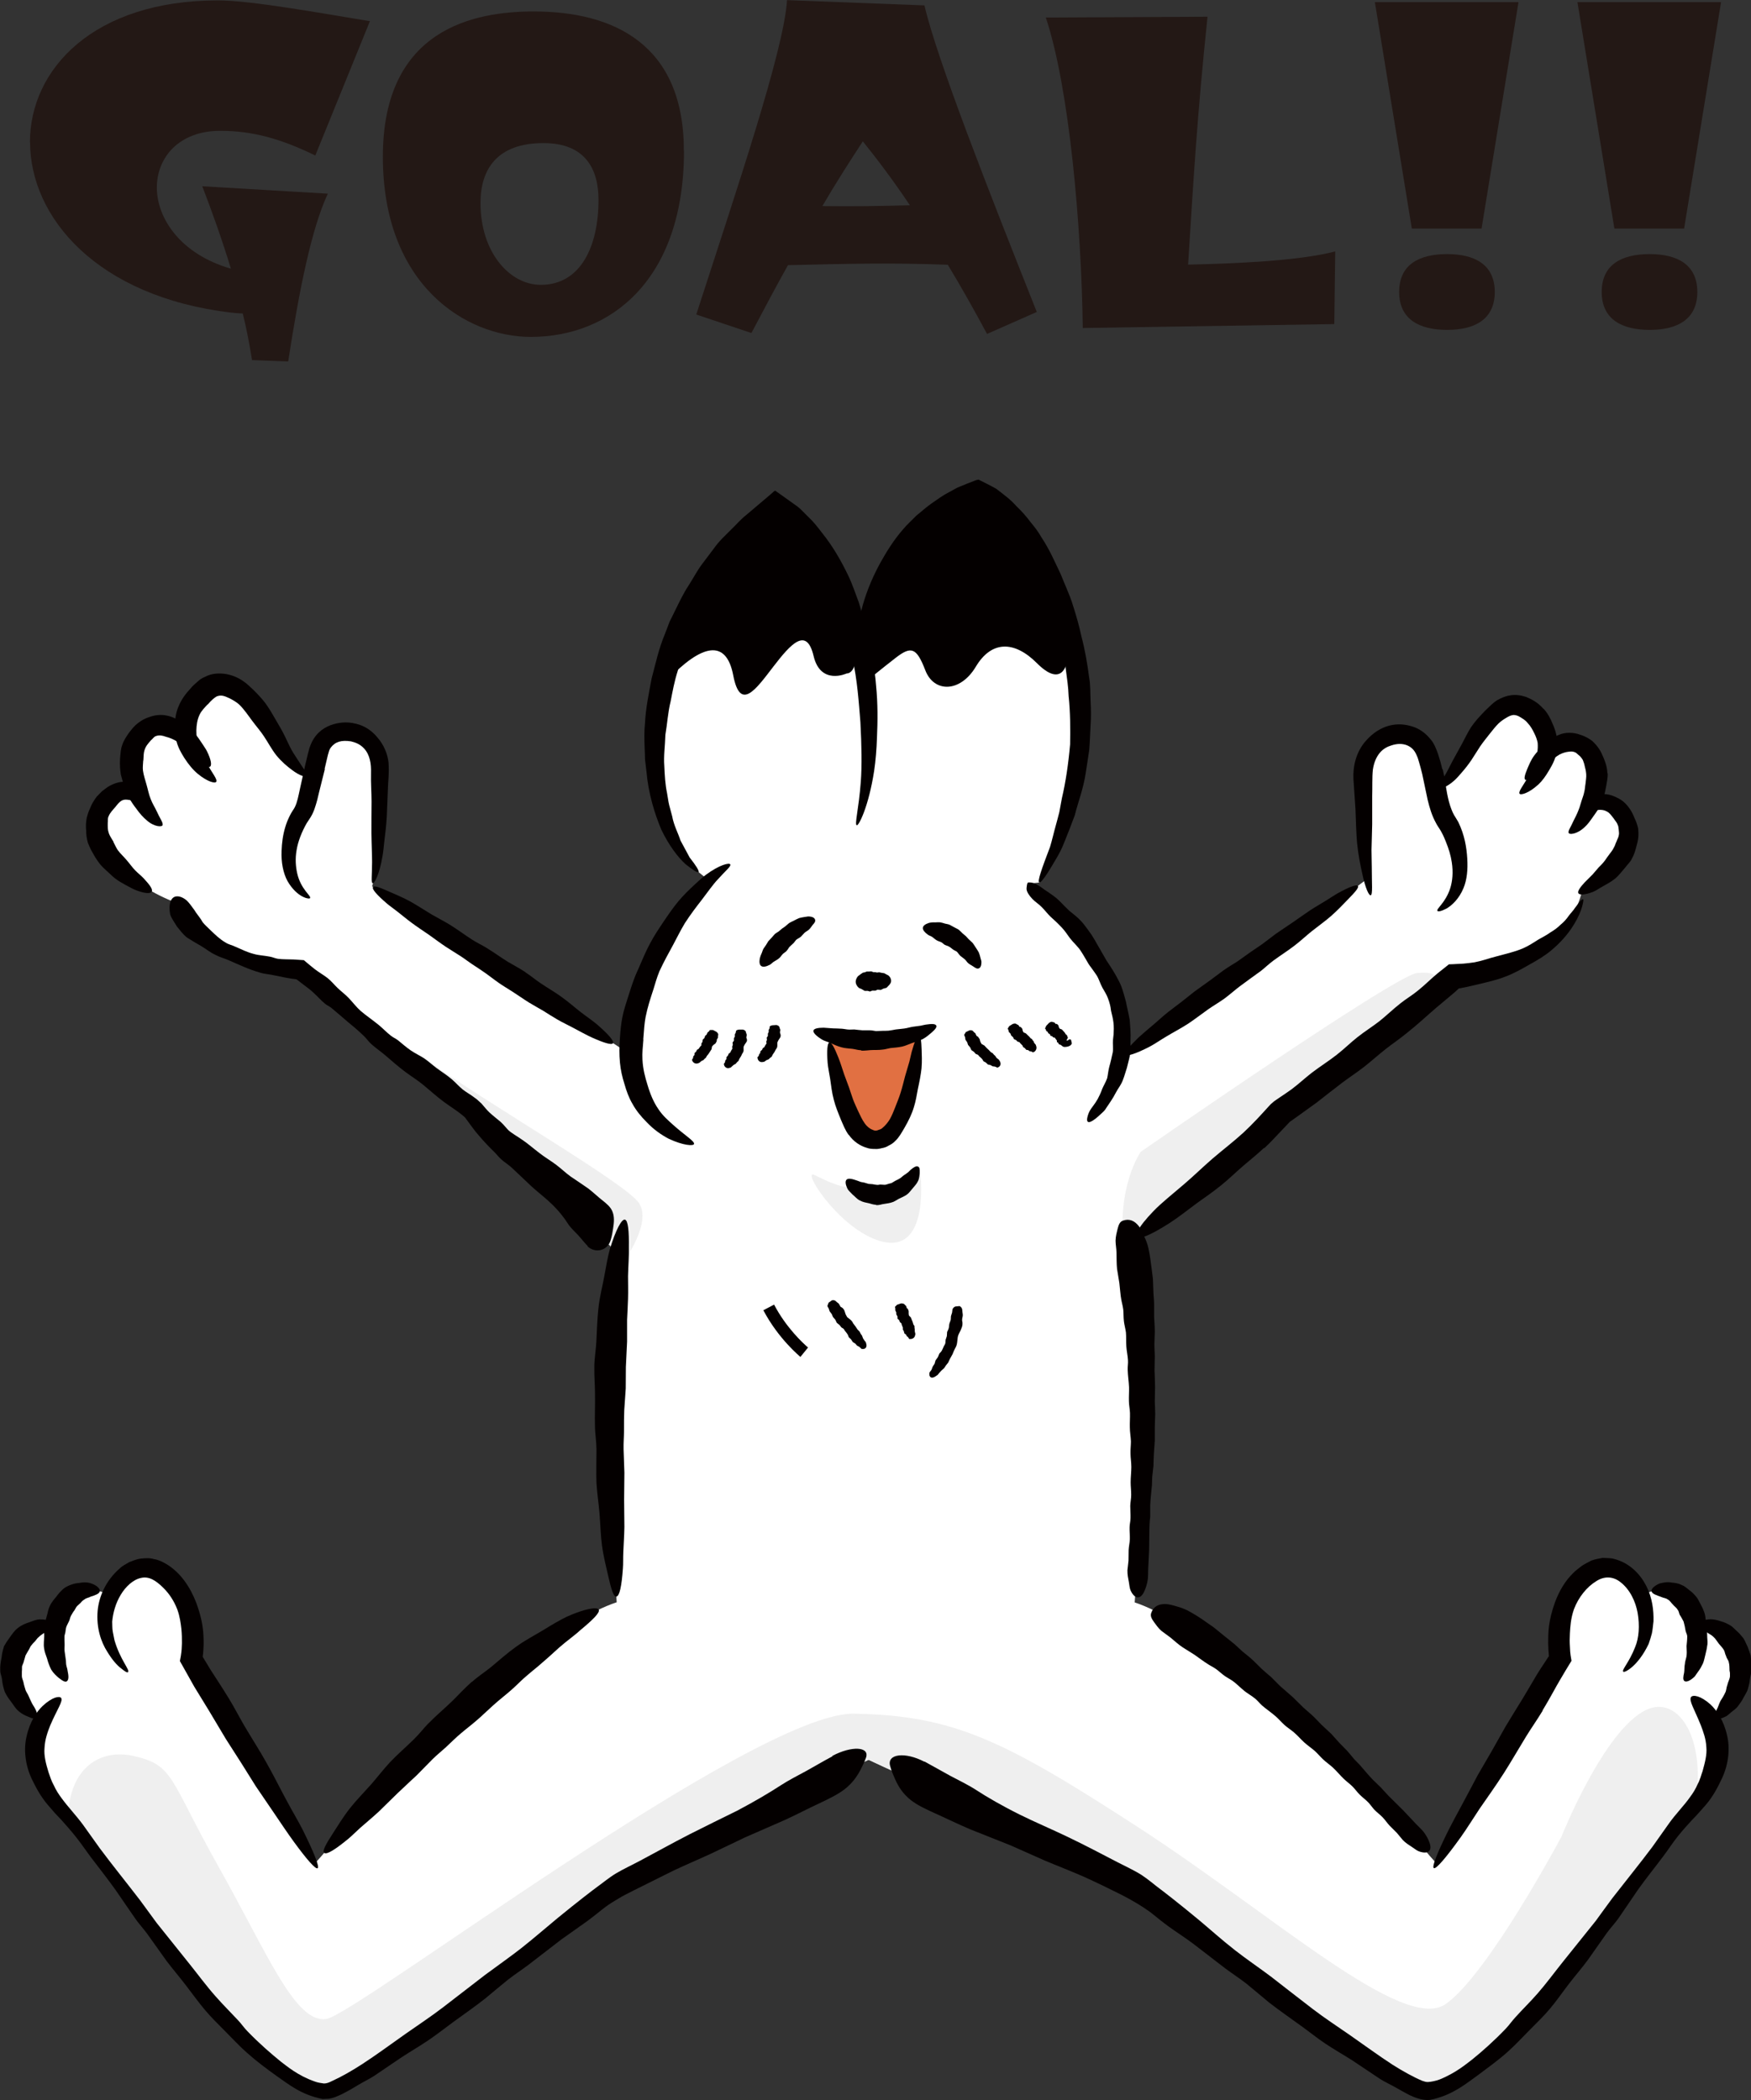 <?xml version="1.0" encoding="UTF-8"?><svg id="_レイヤー_2" xmlns="http://www.w3.org/2000/svg" viewBox="0 0 129.84 155.73"><rect x="0" y="0" width="129.84" height="155.73" fill="#333333" stroke="none"/><defs><style>.cls-1{fill:#e17042;}.cls-2{fill:#efefef;}.cls-3{fill:#040000;}.cls-4{fill:#231815;}.cls-5{fill:#fff;}</style></defs><g id="_レイヤー_1-2"><path class="cls-4" d="M2.22,10.55C2.22,5.13,6.93.03,16.17.03c2.45,0,7.64.95,11.26,1.54l-4.05,9.96c-2.55-1.24-4.64-1.83-7.05-1.83-3.04,0-4.7,1.96-4.7,4.21s1.73,4.93,5.49,6.01c-.65-2.15-1.37-4.15-2.12-6.11l9.31.55c-1.21,2.58-2.12,7.12-2.94,12.44l-2.68-.1c-.2-1.24-.42-2.38-.69-3.46-.26,0-.55-.03-.85-.06-9.99-1.18-14.92-7.09-14.92-12.64Z"/><path class="cls-4" d="M50.72,11.17c0,9.57-5.42,13.81-11.36,13.81-4.8,0-10.97-3.82-10.97-13.36S35.24.85,39.58.85c5.94,0,11.13,2.45,11.13,10.32ZM44.38,14.82c0-2.25-.95-4.21-4.08-4.21-3.46,0-4.67,1.96-4.67,4.44,0,3.66,2.16,6.07,4.47,6.07,2.97,0,4.28-2.87,4.28-6.3Z"/><path class="cls-4" d="M55.71,24.69l-4.08-1.37c2.94-9.11,6.5-19.56,6.73-23.31l10.19.39c.91,3.95,4.77,13.78,8.33,22.73l-3.69,1.63c-.98-1.83-1.96-3.56-2.91-5.13-4.38-.16-7.48-.07-11.85.03-.88,1.57-1.76,3.23-2.71,5.03ZM67.47,15.22c-1.18-1.76-2.35-3.33-3.49-4.74-.98,1.5-1.99,3.07-3,4.8,2.25.03,4.28,0,6.5-.06Z"/><path class="cls-4" d="M89.54,1.24c-.78,7.45-1.04,12.08-1.44,18.38,3.23-.07,8.2-.26,10.91-.98l-.07,5.39-18.65.29c-.1-7.48-.98-17.73-2.74-23.02l11.98-.06Z"/><path class="cls-4" d="M104.69,16.95L101.95.16h10.65l-2.74,16.79h-5.16ZM107.31,18.84c2.06,0,3.53.79,3.53,2.81s-1.47,2.81-3.53,2.81-3.56-.78-3.56-2.81,1.47-2.81,3.56-2.81Z"/><path class="cls-4" d="M119.71,16.95L116.97.16h10.65l-2.74,16.79h-5.16ZM122.33,18.84c2.06,0,3.53.79,3.53,2.81s-1.47,2.81-3.53,2.81-3.56-.78-3.56-2.81,1.47-2.81,3.56-2.81Z"/><g id="svgID1"><path class="cls-5" d="M126.61,127.77c.62,1.22.89,3.07-.8,5.33-.16.24-.36.49-.59.73-4.2,4.68-13.9,20.2-19.39,21.01-2.09.3-18.91-13.52-21.82-15.29-3.14-1.92-13.8-6.33-19.6-9.07-5.98,2.75-15.65,7.3-18.55,9.07-2.91,1.77-19.74,15.6-21.81,15.29-5.31-.79-14.56-15.33-18.98-20.52-.14-.18-.28-.34-.42-.5-2.32-2.6-2.08-4.71-1.38-6.06-4.24-2.82-2.37-7.47.88-7.36.41-1.9,1.83-3.29,4.02-2.09.73-1.72,2.4-2.71,3.92-1.63,2.91,2.1,2.1,6.31,2.1,6.31,0,0,5.59,9.63,9.16,15.18.41-.46.7-.8.7-.8,0,0,14.14-16.07,21.68-18.57-.01-.19-.03-.43-.03-.43,0,0-1.29-16.5.32-26.25-.29-.23-.49-.37-.49-.37,0,0-7.81-5.89-10.67-9.24-.09-.11-6.13-4.63-12.75-10.2,0,0-7.41-.3-9.31-5.48-3.43-1.37-7.09-4.64-5.03-7.27,1.03-1.3,2-.97,2.62-.46-.72-1.55-1.06-3.58.25-4.8,1.08-.99,2.27-.44,3.2.41-.2-1.06.05-2.21,1.11-3.27,2.38-2.39,4.74,1.96,5.73,3.67,1.12,1.91,2.08,2.39,2.08,2.39,0,0,.16.08.43.22.14-.61.28-1.3.52-2.09.68-2.33,4.65-1.77,4.51,1.65-.1,2.41,0,6.64-.63,8.43l.1.07s14.6,9.5,17.78,11.57c0,0,.54.36,1.35.89-.16-4.63,2.82-10.2,5.77-12.94-.49-.4-.79-.64-.79-.64-5.22-4.27-4.74-19.15,5.7-27.22,3.32,1.98,5.37,6.18,6.32,10.77.34-3.5,2.89-9.69,8.72-11.64,4.57,1.72,11.83,15.22,4.57,28.86l-.94.1c5,3.88,7.5,8.47,6.96,12.67-3.09,2.81,17.57-12.52,17.57-12.52,0,0,.29-.23.72-.54-.3-2.2-.25-5.43-.33-7.47-.15-3.62,4.06-4.2,4.78-1.74.28.97.46,1.82.61,2.53l.11-.06s.87-.44,1.88-2.18c.91-1.55,3.05-5.52,5.22-3.34.97.97,1.19,2.01,1,2.98.86-.77,1.93-1.27,2.91-.36,1.2,1.11.89,2.96.23,4.36.58-.46,1.46-.77,2.39.43,1.53,1.95-.43,4.32-2.91,5.79-1.42,5.9-9.55,6.24-9.55,6.24-6.62,5.58-12.65,10.09-12.75,10.2-2.87,3.35-10.67,9.24-10.67,9.24,0,0-.19.15-.49.37,1.6,9.75.32,26.25.32,26.25,0,0-.02.24-.03.43,7.54,2.51,21.69,18.57,21.69,18.57,0,0,.28.34.7.8,3.57-5.55,9.15-15.18,9.15-15.18,0,0-.8-4.21,2.1-6.31,1.51-1.08,3.19-.09,3.92,1.63,2.19-1.21,3.61.19,4.03,2.09,3.24-.11,5.12,4.54.88,7.36Z"/><path class="cls-1" d="M62.91,82.55c.61,1.46,1.38,2.27,2.5,1.87,2.15-.78,2.74-7.63,2.74-7.63,0,0,0-.08,0-.22-1.44.49-3.89.93-6.77.16.46,2.22.91,4.35,1.52,5.82Z"/><path class="cls-2" d="M125.81,133.1c-.16.24-.36.49-.59.73-4.2,4.68-13.9,20.2-19.39,21.01-2.09.3-18.91-13.52-21.82-15.29-3.14-1.92-13.8-6.33-19.6-9.07-5.98,2.75-15.65,7.3-18.55,9.07-2.91,1.77-19.74,15.6-21.81,15.29-5.31-.79-14.56-15.33-18.98-20.52.23-3.26,2.36-4.68,4.85-4.12,3,.68,2.6,1.64,6.27,8.18,3.68,6.53,5.72,11.71,8.03,11.31,2.32-.41,31.75-22.76,39.11-22.63,7.36.14,11.04,1.91,21.11,8.45,10.09,6.55,19.62,15.26,22.76,13.08,3.13-2.18,8.58-12.4,8.58-12.4,0,0,3.14-7.9,6.27-9.4,2.3-1.11,4.31,1.85,3.75,6.3Z"/><path class="cls-2" d="M31.54,78.52c4.79,3.44,14.86,9.21,15.84,10.68.98,1.47-1.11,4.3-1.11,4.3l-5.65-6.14-9.09-8.84Z"/><path class="cls-2" d="M83.36,92.65c-.61-4.67,1.23-7.25,1.23-7.25,0,0,18.91-13.14,20.51-13.26,1.6-.12,1.96.25.12,2.46-1.84,2.21-19.4,15.84-19.4,15.84l-2.46,2.21Z"/><path class="cls-2" d="M68.26,87c.25,3.07-.37,6.02-3.32,4.91-2.95-1.11-5.53-5.28-4.54-4.79.98.49,2.21,1.11,3.56.98,1.35-.12,4.3-1.1,4.3-1.1Z"/><path class="cls-3" d="M44.07,101.29c.01-.62.12-1.22.15-1.81.04-.85.07-1.67.15-2.44.09-.9.32-1.72.45-2.47.13-.73.25-1.39.4-1.94.44-1.45.88-2.26,1.12-2.2.23.05.31.83.29,2.08.02.6-.04,1.31-.06,2.11,0,.52.02,1.09,0,1.68-.02.5-.04,1.02-.07,1.56,0,.52,0,1.06,0,1.61-.03.61-.06,1.24-.09,1.88,0,.65-.01,1.16-.01,1.6-.04.64-.08,1.11-.11,1.6-.02.46-.02.95-.02,1.62,0,.36-.04.78-.03,1.28.02.59.04,1.18.06,1.74,0,.69-.02,1.36-.02,2,0,.72.02,1.39.02,2.03-.01.67-.06,1.3-.08,1.86-.02.44,0,.85-.03,1.21-.09,1.3-.25,2.07-.49,2.09-.21.02-.38-.56-.61-1.57-.13-.6-.33-1.34-.45-2.21-.1-.73-.12-1.56-.19-2.45-.06-.69-.17-1.41-.22-2.18-.03-.8,0-1.64,0-2.5-.01-.65-.1-1.16-.11-1.59-.03-1.06.02-1.65,0-2.6,0-.52-.06-1.14-.05-2Z"/><path class="cls-3" d="M34.98,124.72c.45-.41.95-.73,1.4-1.09.64-.53,1.24-1.07,1.86-1.51.71-.52,1.46-.9,2.1-1.29.61-.38,1.18-.71,1.69-.96,1.36-.61,2.27-.74,2.37-.52.1.22-.44.75-1.37,1.52-.43.4-.99.78-1.58,1.3-.38.34-.77.71-1.21,1.08-.36.33-.76.63-1.16.98-.39.32-.75.71-1.15,1.06-.44.39-.93.76-1.39,1.18-.47.42-.83.78-1.15,1.05-.47.41-.84.68-1.2.99-.35.29-.68.62-1.16,1.07-.26.24-.58.49-.93.83-.4.41-.8.82-1.19,1.21-.49.46-.97.9-1.42,1.33-.5.49-.97.95-1.41,1.38-.48.44-.95.83-1.36,1.19-.32.29-.6.57-.87.8-.98.81-1.63,1.22-1.81,1.06-.16-.14.13-.65.68-1.5.33-.5.71-1.15,1.24-1.82.45-.57,1.01-1.14,1.59-1.79.44-.51.88-1.08,1.38-1.62.54-.57,1.16-1.1,1.76-1.69.45-.44.75-.85,1.05-1.15.73-.74,1.19-1.09,1.85-1.74.36-.35.77-.81,1.39-1.37Z"/><path class="cls-3" d="M61.72,130.19c1.43-.76,2.77-.69,2.5.12-.12.34-.26.61-.41.91-.27.51-.61,1-1.2,1.46-.49.37-1.15.7-2.03,1.11-.65.3-1.46.73-2.4,1.16-.9.39-1.9.83-2.95,1.29-.82.39-1.66.8-2.51,1.2-.95.44-1.91.84-2.81,1.27-1.04.52-2.03,1.01-2.91,1.45-.44.23-.81.4-1.16.62-.36.21-.69.42-.97.63-.35.26-.8.65-1.38,1.07-.54.38-1.16.82-1.85,1.31-.73.56-1.54,1.19-2.4,1.85-.5.38-1.05.74-1.58,1.15-.55.45-1.11.91-1.68,1.39-.76.6-1.57,1.16-2.38,1.75-.6.44-1.18.9-1.8,1.32-.66.45-1.35.85-2.01,1.28-.7.48-1.4.95-2.08,1.41-.37.23-.76.42-1.13.64-.36.22-.72.43-1.11.63-.18.1-.4.19-.62.28-.12.04-.29.09-.43.12l-.45.02h-.06c-1.59-.32-2.49-1.08-3.39-1.7-.72-.52-1.47-1.07-2.2-1.72-.57-.5-1.09-1.07-1.65-1.63-.49-.5-1.01-1-1.47-1.55-.5-.59-.96-1.24-1.44-1.86-.46-.6-.96-1.18-1.42-1.79-.48-.67-.96-1.35-1.44-2.02-.27-.36-.57-.69-.83-1.05-.5-.73-1-1.44-1.48-2.15-.62-.87-1.27-1.69-1.87-2.48-.38-.51-.72-1.02-1.09-1.48-.35-.44-.71-.85-1.05-1.23-.18-.19-.35-.37-.51-.54-.18-.2-.35-.4-.52-.6-.54-.63-.9-1.32-1.2-1.94-.5-1.07-.6-2.23-.38-3.14.24-1.09.74-1.83,1.19-2.26.72-.67,1.24-.75,1.37-.6.17.23-.3.85-.81,2.05-.18.46-.39,1.01-.42,1.68-.05.54.1,1.14.3,1.79.11.3.2.63.39.96.15.34.36.67.61,1,.44.6,1.03,1.22,1.55,1.92.4.56.82,1.15,1.25,1.75.93,1.25,1.97,2.53,2.99,3.86.41.56.82,1.12,1.23,1.68.82,1.03,1.65,2.06,2.45,3.06.65.81,1.25,1.63,1.9,2.36.56.64,1.14,1.21,1.67,1.78.26.27.46.58.71.83.89.92,1.76,1.67,2.5,2.27.41.3,1.23,1.02,2.51,1.46.2.08.46.11.66.14.2,0,.36-.06.64-.2.68-.31,1.45-.75,2.22-1.25,1.03-.67,2.1-1.46,3.22-2.25.9-.63,1.84-1.25,2.73-1.93,1.06-.82,2.11-1.63,3.14-2.42.93-.69,1.85-1.33,2.68-1.98,1-.79,1.89-1.57,2.68-2.22,1.49-1.22,2.6-2.07,3.01-2.37.38-.27.81-.64,1.36-.97.54-.32,1.15-.6,1.77-.93,1.15-.61,2.4-1.31,3.67-1.96,1.2-.6,2.4-1.2,3.51-1.74,1.31-.69,2.44-1.36,3.25-1.89.6-.39,1.26-.72,1.9-1.07.67-.37,1.32-.76,1.93-1.08Z"/><path class="cls-3" d="M16.98,125.95c.41.67.76,1.36,1.14,2.01.55.93,1.12,1.81,1.6,2.67.57,1,1.04,1.96,1.5,2.81.44.83.88,1.55,1.21,2.2.85,1.71,1.28,2.78,1.12,2.88-.15.09-.79-.63-1.76-1.96-.46-.63-.98-1.41-1.57-2.28-.38-.56-.8-1.17-1.24-1.82-.35-.56-.71-1.14-1.09-1.74-.37-.57-.75-1.17-1.14-1.78-.41-.69-.83-1.39-1.26-2.11-.45-.73-.8-1.3-1.09-1.78-.43-.76-.75-1.33-1.06-1.89.03-.15.05-.26.07-.38l.04-.29.02-.21c0-.14.02-.29.02-.45,0-.31,0-.66-.04-1.05-.05-.42-.11-.91-.3-1.44-.24-.63-.6-1.18-1.04-1.61-.57-.57-1.07-.86-1.63-.74-.62.12-1.18.67-1.53,1.26-.38.63-.57,1.33-.63,1.98.01.25,0,.5.04.73.04.23.09.45.13.66.43,1.47,1.17,2.21,1,2.36-.05.06-.22-.04-.51-.28-.3-.22-.66-.63-1.03-1.24-.45-.7-.82-1.76-.71-3.03.1-1.06.6-2.24,1.65-3.15.19-.19.46-.31.7-.46.27-.1.56-.23.87-.26.32-.03.64-.06.96.04.33.05.61.19.89.35,1.08.64,1.79,1.72,2.24,2.88.32.87.47,1.58.52,2.19.03.43.04.8.02,1.15-.01.32-.07.78-.06.67.19.32.37.61.58.96.35.56.8,1.21,1.37,2.15Z"/><path class="cls-3" d="M3.72,119.01c.12-.21.26-.4.42-.58.2-.27.42-.54.7-.73.34-.2.7-.31,1.02-.33.3-.06.57-.06.8,0,.58.17.79.47.74.63-.05.17-.33.28-.67.38-.15.09-.33.09-.48.22-.11.06-.2.15-.28.25l-.25.23c-.08.08-.13.21-.2.32-.09.1-.17.25-.25.39-.08.14-.09.29-.14.39-.08.15-.13.27-.19.39-.05.12-.07.25-.09.44-.01.1-.07.21-.07.35,0,.17,0,.33.01.49.01.19-.02.39,0,.57.03.2.05.39.08.57.04.18.01.38.06.54.03.12.07.23.08.34.08.37.1.66-.04.78-.12.1-.3,0-.61-.24-.17-.14-.39-.34-.56-.61-.12-.24-.23-.52-.31-.83-.08-.24-.19-.49-.22-.76-.05-.29,0-.6.01-.91,0-.23-.02-.42-.01-.58.03-.39.13-.6.21-.94.07-.18.07-.43.23-.73Z"/><path class="cls-3" d="M.28,122.09c.12-.22.26-.43.4-.62.2-.28.38-.56.63-.75.28-.23.61-.36.9-.45.27-.1.51-.2.74-.2.59-.02.9.19.91.36.01.18-.22.36-.52.59-.14.12-.31.2-.47.36-.11.08-.19.23-.29.33-.09.08-.18.19-.26.29-.09.09-.12.24-.2.35-.08.12-.15.27-.23.4-.05.16-.07.28-.11.38-.03.16-.1.27-.14.39-.02.12,0,.24-.02.42,0,.09,0,.21,0,.34,0,.16.09.3.12.45.03.18.09.36.14.53.05.19.19.34.25.51.07.18.16.34.23.5.06.12.13.22.19.32.2.35.28.64.17.78-.1.12-.3.06-.64-.09-.21-.08-.47-.2-.71-.42-.22-.17-.36-.44-.56-.7-.16-.2-.32-.44-.45-.7-.1-.29-.18-.61-.21-.94-.03-.25-.13-.44-.13-.61-.02-.42.03-.65.1-1.03.02-.2.06-.45.17-.78Z"/><path class="cls-3" d="M43.55,92.39c.58.58,1.51.34,1.73-.44.1-.33.14-.58.18-.85.08-.47.11-.92-.06-1.3-.13-.31-.41-.55-.78-.84-.28-.22-.6-.53-1-.84-.4-.27-.84-.58-1.31-.89-.36-.26-.69-.58-1.06-.86-.41-.31-.86-.57-1.24-.87-.46-.35-.87-.71-1.27-.98-.4-.28-.79-.49-1.04-.72-.15-.15-.32-.38-.58-.62-.24-.21-.53-.42-.83-.7-.2-.19-.32-.35-.59-.66l-.33-.3-.27-.2c-.25-.19-.54-.34-.8-.55-.27-.22-.51-.5-.79-.74-.36-.31-.78-.57-1.17-.86-.29-.22-.56-.47-.86-.68-.33-.22-.69-.38-1.01-.6-.34-.23-.65-.51-.96-.76-.17-.13-.37-.21-.53-.34-.32-.25-.59-.54-.88-.78-.48-.39-.95-.71-1.34-1.04-.31-.27-.59-.64-.91-.98-.25-.26-.55-.48-.83-.75-.24-.23-.46-.51-.74-.73-.3-.23-.64-.42-.95-.66l-.37-.3-.43-.36-.76-.05c-.43-.02-.78,0-1.16-.05-.21-.03-.4-.13-.6-.16-.4-.08-.81-.09-1.19-.2-.48-.12-.91-.34-1.33-.52-.26-.13-.55-.18-.77-.33-.45-.26-.78-.6-1.08-.88-.23-.23-.45-.42-.61-.62-.21-.38-.47-.64-.62-.91-.22-.3-.39-.54-.57-.71-.3-.25-.61-.35-.85-.28-.31.09-.52.54-.37,1.32.09.28.3.57.51.91.21.25.42.55.73.8.32.2.67.42,1.05.63.34.2.66.47,1.07.66.31.17.67.26,1.01.41.71.31,1.46.67,2.28.9.33.11.69.12,1.03.2.56.12,1.26.26,1.68.3l.11.08c.18.14.37.28.55.42.2.15.4.3.58.47.31.28.58.59.88.84.14.12.32.19.46.3.49.41.92.78,1.29,1.1.2.16.61.49,1.13.99.18.17.34.41.55.6.3.27.66.52,1.02.82.47.4.96.84,1.51,1.25.44.33.92.62,1.35.98.51.42,1,.87,1.52,1.25.46.34.94.63,1.34.96.15.12.25.21.29.29.26.34.52.72.75,1,.62.75,1.12,1.24,1.3,1.41.17.16.33.38.56.59.22.2.51.38.77.61.47.44.98.93,1.5,1.42.5.45,1.03.85,1.47,1.28.53.51.94,1.04,1.21,1.47.2.31.48.55.73.82.26.28.49.59.74.84Z"/><path class="cls-3" d="M38.97,72.1c.39.25.74.55,1.1.79.53.36,1.06.66,1.53,1,.55.39,1.02.81,1.47,1.16.44.34.85.61,1.18.89.85.73,1.3,1.25,1.2,1.41-.09.15-.66-.02-1.55-.42-.42-.19-.9-.46-1.45-.75-.35-.19-.75-.37-1.14-.6-.33-.19-.67-.41-1.02-.63-.34-.2-.71-.4-1.07-.62-.4-.25-.79-.53-1.2-.79-.42-.27-.76-.47-1.03-.66-.4-.28-.68-.51-.98-.72-.29-.21-.6-.4-1.03-.69-.23-.15-.48-.35-.8-.56-.38-.25-.76-.47-1.12-.71-.44-.29-.84-.6-1.24-.88-.45-.31-.88-.59-1.27-.88-.41-.3-.77-.61-1.11-.87-.26-.21-.52-.38-.73-.56-.75-.64-1.15-1.09-1.05-1.24.08-.13.51.03,1.22.35.42.19.96.4,1.54.72.49.27,1,.61,1.58.96.45.26.95.51,1.43.81.51.32,1.02.7,1.56,1.05.41.26.76.42,1.04.59.68.42,1.03.69,1.64,1.07.33.2.75.41,1.29.76Z"/><path class="cls-3" d="M24.09,57.02c-.14.57-.28,1.13-.42,1.68-.09.41-.19.82-.34,1.25-.07.21-.17.43-.29.63-.1.16-.2.31-.3.46-.36.63-.65,1.36-.75,2.01-.11.63-.06,1.2.04,1.67.27,1.24,1.08,1.71.96,1.87-.02.1-.94,0-1.67-1.26-.32-.59-.48-1.39-.44-2.25.02-.56.09-1.16.28-1.78.08-.26.18-.52.31-.78.06-.13.14-.27.23-.41.09-.14.12-.17.17-.28.17-.34.26-.82.37-1.33.13-.59.26-1.19.4-1.81.08-.32.15-.61.21-.87.03-.13.07-.25.1-.37.05-.14.11-.29.17-.42.39-.79,1.01-1.15,1.6-1.33.57-.16,1.21-.22,2,.06.42.15.87.44,1.26.91.48.55.76,1.22.83,1.87.06.84-.04,1.4-.05,2.04-.03.7-.05,1.36-.08,1.98-.04.66-.11,1.26-.18,1.81-.05.43-.08.83-.15,1.18-.22,1.27-.58,1.98-.72,1.93-.13-.04-.04-.59-.04-1.57,0-.58-.04-1.3-.05-2.13,0-.71,0-1.5.01-2.36,0-.67-.06-1.37-.04-2.12.02-.67-.08-1.33-.51-1.8-.32-.35-.69-.46-.97-.53-.71-.11-1.17.02-1.51.47-.1.14-.13.26-.21.55-.07.3-.15.63-.24,1.02Z"/><path class="cls-3" d="M8.41,62.43c.1.2.2.41.32.6.2.27.44.48.64.72.24.27.44.57.67.8.22.22.44.39.61.57.44.48.7.81.6.99-.08.15-.46.15-1.04-.06-.28-.09-.57-.26-.91-.44-.21-.13-.47-.25-.7-.43-.2-.15-.38-.32-.58-.51-.19-.17-.4-.36-.58-.57-.2-.25-.38-.52-.54-.82-.18-.29-.29-.56-.38-.78-.1-.36-.13-.62-.13-.91-.03-.26-.03-.56.04-.95.06-.21.12-.45.25-.71.12-.33.3-.6.49-.86.13-.14.26-.27.39-.4.15-.12.31-.23.46-.34.38-.22.81-.39,1.25-.36.45.04.8.23,1.06.42.2.15.36.29.48.44.4.55.44.95.3,1.04-.13.09-.34-.09-.72-.29-.22-.12-.52-.22-.78-.26-.22-.04-.4-.06-.6.05-.16.09-.3.27-.46.47-.18.21-.39.42-.49.67-.1.19-.04.36-.07.49,0,.32-.02.5.09.81.06.16.18.35.34.61Z"/><path class="cls-3" d="M10.62,56.39c-.01.24-.05.49-.02.74.05.36.17.7.26,1.03.11.38.18.77.32,1.1.12.32.29.57.4.81.29.64.51.9.48,1.09-.01.18-.61.16-1.16-.32-.27-.22-.54-.52-.8-.89-.18-.23-.36-.49-.53-.79-.12-.25-.24-.53-.33-.83-.11-.28-.2-.58-.28-.9-.06-.36-.08-.74-.06-1.14.03-.4.05-.74.15-1.01.13-.41.32-.66.5-.93.19-.24.37-.51.74-.78.2-.15.44-.3.8-.41.4-.15.86-.19,1.25-.11.49.09.85.32,1.18.53.35.25.65.49.89.76.25.28.43.57.6.82.12.2.26.37.34.55.31.62.37,1.05.22,1.14-.13.08-.36-.13-.75-.46-.23-.19-.53-.42-.86-.69-.26-.23-.53-.5-.85-.73-.25-.16-.55-.28-.8-.34-.27-.1-.49-.14-.73-.06-.18.05-.27.24-.38.31-.24.28-.39.43-.49.76-.06.18-.06.41-.08.74Z"/><path class="cls-3" d="M15.4,52.22c-.23.25-.46.48-.59.75-.19.39-.24.8-.25,1.19,0,.46.05.94.2,1.35.14.41.37.74.54,1.04.46.8.85,1.26.73,1.42-.09.13-.64,0-1.36-.59-.34-.28-.69-.69-1.02-1.21-.21-.34-.44-.73-.56-1.2-.12-.39-.14-.83-.13-1.29.03-.44.1-.9.29-1.33.2-.48.51-.91.86-1.28.16-.2.35-.37.53-.52.16-.16.35-.28.55-.36.54-.29,1.08-.28,1.54-.22.44.08.88.23,1.33.55.25.17.48.4.76.66.32.32.61.63.86.96.29.4.53.81.75,1.2.25.43.49.83.68,1.22.2.41.35.76.53,1.08.14.25.29.45.41.65.44.7.76,1.06.68,1.22-.07.14-.51.01-1.09-.43-.35-.26-.77-.61-1.16-1.09-.33-.42-.59-.92-.91-1.4-.25-.38-.56-.73-.85-1.12-.3-.4-.59-.84-.95-1.2-.28-.26-.54-.38-.72-.48-.46-.22-.65-.27-.97-.16-.18.1-.38.26-.68.61Z"/><path class="cls-3" d="M85.63,106.88c0-.35,0-.7,0-1.05.01-.34.02-.67.03-1,0-.3-.02-.6-.03-.9,0-.36.02-.72.02-1.08-.01-.43-.02-.85-.04-1.27,0-.34.02-.69.02-1.03,0-.2-.03-.53-.03-.9.01-.29.02-.61.03-.9,0-.5-.05-.95-.05-1.09v-.77c.01-.34-.03-.67-.05-1-.01-.36-.03-.72-.04-1.07-.03-.21-.05-.43-.08-.64-.07-.56-.14-1.14-.26-1.66-.06-.28-.17-.55-.28-.79-.13-.32-.25-.6-.42-.81-.32-.41-.71-.59-1.2-.41-.21.08-.3.29-.38.61-.06.24-.14.54-.15.86,0,.28.06.57.07.9.01.39,0,.8.04,1.2.06.36.12.71.17,1.04.06.48.08.91.14,1.21.03.2.11.46.15.76.03.26.01.56.05.88.03.26.11.53.15.82.03.33,0,.68.03,1.04.02.33.1.67.12,1.01.02.24-.03.48-.02.72.01.43.08.86.1,1.29.01.34-.02.68-.01,1.02,0,.3.07.6.08.89.01.37-.02.73-.01,1.07,0,.36.07.71.08,1.04,0,.29-.04.59-.03.9,0,.32.06.66.06.99,0,.38-.05.76-.05,1.15,0,.3.04.61.04.92,0,.28-.06.55-.07.82,0,.3.03.61.02.9,0,.24-.07.47-.07.7-.01.29.03.59.02.87-.01.28-.08.55-.09.81,0,.27-.01.54-.01.78-.03.25-.05.49-.08.71-.01.33.06.63.11.9.04.23.05.42.12.59.28.63.73.75,1.03.06.09-.21.2-.49.25-.87.03-.22.02-.48.03-.76.02-.41.05-.93.07-1.46,0-.55.02-1.11.02-1.56.01-.46.05-.79.06-.87,0-.28,0-.56,0-.84.02-.48.08-.97.13-1.51,0-.2.01-.4.02-.61.03-.26.06-.53.09-.81,0-.27.02-.55.03-.85.01-.3.05-.6.06-.93Z"/><path class="cls-3" d="M98.74,128.58l-.75-.7c-.23-.23-.45-.48-.69-.7l-.66-.58-.75-.74c-.31-.28-.63-.55-.94-.82l-.71-.71c-.15-.13-.4-.33-.67-.58-.2-.2-.43-.42-.63-.62-.36-.34-.71-.59-.82-.69l-.55-.51c-.25-.21-.51-.41-.76-.61-.27-.22-.55-.45-.81-.66l-.52-.36c-.45-.33-.93-.63-1.4-.88-.26-.13-.52-.23-.78-.3-.33-.1-.62-.18-.89-.19-.52,0-.89.19-1.05.68-.07.22.04.42.22.67.14.19.31.44.54.64.22.16.45.33.69.51.29.24.58.51.9.72.3.19.59.37.86.54.39.27.71.52.96.67.16.12.4.22.64.39.21.15.41.35.67.53.21.15.46.26.68.44.25.2.49.44.76.66.25.2.55.36.81.58.18.15.32.34.49.49.31.27.67.51.98.78.25.21.46.47.71.69.22.19.47.35.68.53.27.23.5.5.75.73.26.24.55.43.79.64.21.19.4.42.61.62.23.22.5.4.74.62.27.25.51.55.78.81.21.21.46.38.67.59.19.19.34.41.53.6.21.21.45.38.65.59.16.17.29.37.44.53.2.21.43.37.62.57s.33.42.51.61c.19.19.37.37.54.54.16.19.31.37.44.53.22.23.49.39.7.53.19.12.33.25.5.31.64.23,1.04,0,.76-.7-.08-.21-.21-.48-.43-.76-.14-.17-.32-.34-.52-.54-.27-.29-.62-.66-.98-1.04-.38-.38-.77-.76-1.08-1.07-.31-.32-.52-.57-.57-.62l-.59-.57c-.33-.34-.63-.71-.98-1.11-.13-.14-.27-.28-.42-.43-.16-.2-.33-.4-.51-.61-.18-.19-.38-.38-.58-.59-.2-.21-.39-.45-.61-.68Z"/><path class="cls-3" d="M68.54,130.62c-1.42-.74-2.77-.59-2.54.3.1.38.23.67.37.99.25.56.57,1.08,1.16,1.55.48.38,1.15.7,2.03,1.09.65.29,1.47.7,2.42,1.1.91.36,1.92.76,2.97,1.18.82.36,1.67.74,2.52,1.12.95.4,1.92.77,2.83,1.17,1.05.47,2.04.96,2.86,1.37.77.39,1.55.86,2.1,1.26.35.26.79.65,1.37,1.07.53.39,1.17.79,1.84,1.29.73.56,1.53,1.18,2.39,1.84.5.37,1.05.73,1.58,1.14.54.45,1.1.91,1.67,1.39.76.59,1.57,1.15,2.37,1.73.6.43,1.18.9,1.79,1.31.66.44,1.35.83,2.01,1.25.7.47,1.4.94,2.08,1.39.37.23.77.41,1.14.62.34.19.68.39,1.04.57.33.16.93.4,1.46.35.11-.02.2-.04.3-.06,1.5-.37,2.44-1.17,3.32-1.8.7-.53,1.47-1.07,2.19-1.72.56-.5,1.08-1.07,1.64-1.63.49-.5,1.01-.99,1.47-1.54.5-.59.94-1.24,1.42-1.86.46-.6.96-1.17,1.41-1.78.47-.67.95-1.35,1.42-2.02.27-.36.57-.68.83-1.04.49-.72.98-1.44,1.46-2.14.62-.87,1.27-1.67,1.86-2.46.38-.5.71-1.02,1.08-1.48.35-.44.71-.84,1.05-1.21.18-.18.35-.36.51-.54.18-.2.36-.41.53-.6.54-.63.9-1.33,1.2-1.97.51-1.09.6-2.27.37-3.2-.25-1.11-.77-1.85-1.23-2.28-.74-.66-1.29-.72-1.43-.55-.19.26.25.92.72,2.1.17.46.38.98.41,1.64.05.53-.1,1.11-.28,1.76-.11.29-.18.63-.36.95-.14.34-.34.67-.59,1-.42.6-1.03,1.21-1.53,1.91-.4.56-.81,1.15-1.24,1.75-.93,1.24-1.96,2.51-2.98,3.82-.41.55-.81,1.11-1.22,1.67-.82,1.02-1.64,2.04-2.44,3.04-.64.8-1.24,1.62-1.88,2.35-.55.63-1.14,1.2-1.65,1.77-.25.27-.46.58-.7.83-.88.92-1.73,1.67-2.47,2.27-.4.3-1.21,1.01-2.46,1.51-.25.09-.6.17-.84.18-.13.01-.29-.04-.43-.09-.62-.26-1.42-.7-2.18-1.18-1.02-.66-2.08-1.44-3.2-2.22-.89-.62-1.83-1.23-2.72-1.91-1.05-.81-2.1-1.62-3.11-2.41-.92-.69-1.84-1.31-2.67-1.96-1-.78-1.87-1.57-2.65-2.22-1.47-1.22-2.57-2.07-2.97-2.37-.38-.28-.78-.64-1.31-.99-.55-.35-1.16-.62-1.79-.95-1.16-.6-2.42-1.27-3.7-1.88-1.21-.58-2.44-1.1-3.53-1.64-1.31-.65-2.45-1.31-3.26-1.84-.59-.38-1.26-.7-1.9-1.04-.66-.37-1.31-.73-1.91-1.06Z"/><path class="cls-3" d="M114.39,126.84c-.41.68-.86,1.31-1.25,1.95-.57.93-1.09,1.84-1.62,2.67-.62.97-1.25,1.84-1.8,2.64-.52.78-.96,1.5-1.39,2.1-1.11,1.55-1.85,2.41-2.01,2.31-.15-.09.21-1.01.93-2.49.34-.7.79-1.52,1.29-2.45.32-.6.67-1.25,1.03-1.94.33-.56.67-1.15,1.03-1.77.33-.59.68-1.2,1.03-1.83.41-.68.84-1.38,1.28-2.09.43-.73.78-1.3,1.06-1.79.2-.32.38-.6.55-.85.08-.13.17-.25.24-.37l.06-.09h.01s.02-.03.02-.03v-.02c0-.14-.02-.27-.03-.42,0-.17-.02-.35-.02-.54,0-.37,0-.78.06-1.26.07-.51.2-1.1.45-1.78.3-.81.75-1.59,1.37-2.18.18-.19.4-.33.59-.49.21-.15.49-.28.73-.41.26-.1.56-.15.83-.2.28.02.58,0,.84.07,1.21.31,1.97,1.17,2.4,2,.46.9.56,1.83.54,2.63-.04.32-.06.62-.12.9-.08.28-.15.54-.24.78-.8,1.68-1.81,2.16-1.88,2.06-.14-.13.43-.67.88-1.83.28-.67.35-1.59.18-2.55-.15-.81-.55-1.71-1.28-2.27-.57-.45-1.23-.43-1.79-.06-.69.42-1.31,1.18-1.65,2.08-.24.69-.27,1.29-.3,1.79-.02.36-.02.67,0,.95.02.31,0,.42.12,1.08-.29.47-.56.92-.87,1.45-.34.57-.7,1.28-1.27,2.22Z"/><path class="cls-3" d="M124.58,119.78c-.08-.13-.08-.31-.17-.41-.1-.18-.26-.27-.36-.4-.13-.12-.23-.31-.39-.38-.14-.11-.3-.1-.44-.17-.37-.14-.7-.23-.75-.42-.05-.16.14-.4.61-.6.23-.05.53-.13.88-.06.23.02.48.05.72.17.22.08.39.23.57.38.19.13.35.29.5.47.18.2.26.43.39.66.13.23.19.41.25.57.08.24.07.42.1.61.03.17.07.35.09.6,0,.13,0,.29.01.47,0,.22.04.43.02.64-.03.25-.08.49-.14.72-.07.25-.1.5-.2.72-.11.22-.22.43-.35.59-.1.13-.17.26-.25.36-.35.34-.64.44-.77.34-.12-.1-.09-.31-.02-.62.03-.19.01-.44.06-.67.01-.22.12-.42.13-.68.02-.19-.01-.4-.01-.62.02-.22.05-.45.05-.7,0-.18-.1-.31-.12-.43-.05-.29-.08-.44-.15-.69-.06-.12-.14-.26-.25-.45Z"/><path class="cls-3" d="M127.98,122.76c-.07-.13-.08-.3-.15-.42-.11-.18-.25-.32-.37-.46-.13-.17-.25-.38-.4-.51-.14-.14-.3-.21-.43-.3-.33-.27-.61-.44-.6-.65,0-.16.27-.34.78-.36.24,0,.52.05.83.16.21.06.42.15.64.28.19.1.32.27.49.42.17.14.31.31.46.49.16.2.24.46.36.69.09.25.17.45.22.62.04.26.03.46.04.65,0,.19,0,.38,0,.65-.01.14-.07.3-.09.5-.02.23-.08.45-.14.67-.07.27-.23.48-.34.69-.12.25-.28.45-.42.64-.15.2-.36.32-.52.46-.13.1-.22.21-.34.27-.43.22-.72.27-.83.13-.1-.12-.01-.32.13-.62.1-.17.16-.42.28-.65.12-.18.24-.38.35-.61.09-.17.08-.39.16-.58.04-.21.17-.4.19-.63.01-.17,0-.31-.03-.41-.01-.27,0-.42-.06-.65-.02-.13-.15-.25-.2-.45Z"/><path class="cls-3" d="M93.73,85.11c-.52.49-1.05.91-1.53,1.32-.6.52-1.13,1.04-1.67,1.47-.63.51-1.24.92-1.78,1.31-.79.59-1.44,1.1-2.02,1.47-1.17.75-1.92,1.09-2.25,1.09-.49,0-.12-.76,1.07-1.99.55-.57,1.33-1.19,2.23-1.96.73-.62,1.42-1.3,2.15-1.93.76-.65,1.55-1.25,2.27-1.91.68-.63,1.3-1.31,1.87-1.94l.16-.17.23-.2.11-.08.41-.28c.27-.18.54-.36.8-.55.52-.39.99-.83,1.48-1.21.64-.49,1.3-.9,1.87-1.35.55-.43,1.02-.9,1.53-1.3.53-.42,1.09-.77,1.61-1.17.54-.43,1.03-.91,1.58-1.34.41-.33.88-.6,1.3-.95.49-.39.94-.85,1.46-1.28.26-.21.52-.42.83-.66.21,0,.43-.02.66-.03.13,0,.26-.02.4-.02.27-.02.55-.06.84-.1.54-.1,1.04-.29,1.52-.41.74-.2,1.45-.36,2.06-.62.44-.19.81-.44,1.16-.66.32-.18.63-.34.89-.53.29-.17.53-.35.73-.55.27-.22.47-.45.62-.67.16-.22.34-.39.45-.57.42-.57.64-.82.64-.58-.02.22-.15,1.02-.95,2.17-.41.58-.89,1.08-1.4,1.51-.52.44-1.09.77-1.65,1.08-.58.33-1.16.66-1.78.89-.65.26-1.33.4-2.01.57-.29.07-.58.13-.87.2l-.45.09-.12.02h-.01s-.02.02-.02.02h0s-.14.14-.28.26c-.15.12-.29.25-.44.37-.3.25-.61.51-.92.77-.69.59-1.39,1.25-2.21,1.9-.54.44-1.06.79-1.51,1.14-.63.5-1.15.97-1.65,1.36-.58.45-1.13.8-1.64,1.19-.61.47-1.21.93-1.88,1.46-.39.28-.8.57-1.25.9-.22.16-.46.33-.7.5l.03-.04-.09.09-.17.18c-.12.12-.23.25-.36.38-.41.42-.83.9-1.34,1.37Z"/><path class="cls-3" d="M90.75,74.07c-.38.27-.78.5-1.14.75-.52.37-1.01.75-1.49,1.07-.57.37-1.14.66-1.63.96-.48.28-.88.57-1.27.77-1.01.52-1.68.73-1.77.57-.09-.15.28-.59.98-1.27.34-.31.76-.66,1.23-1.06.31-.26.62-.56.98-.84.31-.23.62-.48.96-.73.31-.25.64-.51.97-.77.38-.27.77-.55,1.17-.84.4-.3.72-.53.98-.73.4-.28.72-.46,1.03-.66.29-.21.59-.42,1.01-.72.23-.16.5-.33.81-.55.36-.27.72-.54,1.06-.8.44-.3.86-.58,1.27-.86.45-.31.87-.61,1.27-.88.43-.28.85-.51,1.21-.74.29-.18.54-.35.78-.49.87-.48,1.43-.7,1.53-.56.09.12-.21.46-.76,1.02-.32.33-.72.76-1.22,1.2-.42.37-.93.73-1.46,1.15-.41.33-.81.71-1.27,1.06-.48.37-1.02.71-1.54,1.09-.39.29-.67.57-.93.77-.65.47-1.01.73-1.59,1.16-.31.23-.66.55-1.18.94Z"/><path class="cls-3" d="M106.98,57.03c.15.63.22,1.25.33,1.83.08.41.18.8.31,1.13.06.17.13.31.2.44l.13.21c.06.11.14.22.19.32.46.95.61,1.86.66,2.7.05.81-.02,1.57-.28,2.19-.33.8-.86,1.28-1.25,1.51-.4.21-.64.25-.68.18-.11-.16.6-.59.95-1.69.16-.51.23-1.17.11-1.93-.07-.49-.23-1-.44-1.52-.09-.22-.18-.44-.29-.64-.05-.1-.11-.2-.16-.28-.05-.08-.19-.28-.26-.42-.33-.59-.5-1.19-.64-1.77-.13-.62-.26-1.25-.4-1.9-.08-.32-.15-.6-.23-.86-.04-.13-.07-.25-.11-.36l-.09-.21c-.17-.38-.4-.58-.72-.71-.3-.11-.68-.14-1.17.03-.26.08-.56.23-.81.52-.3.35-.46.8-.53,1.27-.06.53-.03,1.32-.05,1.96,0,.74,0,1.44,0,2.09-.02.69-.03,1.32-.05,1.9,0,.45.02.86.02,1.23,0,1.32.08,2.08-.08,2.13-.13.04-.4-.53-.62-1.58-.14-.62-.3-1.39-.39-2.29-.07-.76-.08-1.61-.12-2.52-.05-.7-.1-1.44-.15-2.22-.05-.91.18-2.02.93-2.85.54-.62,1.15-.96,1.69-1.11.68-.18,1.25-.1,1.76.06.51.16.99.49,1.39,1.01.22.26.39.7.5,1.02.11.33.22.7.32,1.14Z"/><path class="cls-3" d="M121.01,63.67c-.14.27-.35.45-.51.67-.25.29-.47.58-.73.8-.31.25-.64.42-.92.58-.28.15-.5.32-.73.41-.6.23-1,.24-1.08.1-.08-.14.11-.42.46-.8.17-.17.37-.37.6-.6.13-.15.28-.32.43-.5.13-.14.28-.27.4-.43.13-.15.22-.32.35-.48.12-.18.28-.34.37-.54.12-.19.14-.35.21-.47.06-.18.15-.31.17-.45.04-.14.02-.27,0-.46-.03-.1,0-.22-.08-.35-.05-.17-.19-.3-.28-.45-.14-.18-.26-.35-.4-.46-.15-.1-.29-.16-.42-.18-.14-.02-.31-.03-.48.02-.13.04-.24.12-.36.18-.41.22-.69.41-.83.32-.12-.07-.06-.34.18-.74.15-.23.34-.56.77-.79.35-.2.9-.24,1.39-.07.37.13.74.32,1,.59.28.28.51.64.67,1.06.15.3.23.57.28.79.06.57,0,.89-.13,1.34-.07.25-.13.56-.34.91Z"/><path class="cls-3" d="M119.21,57.32c.02.35-.06.67-.11.97-.08.44-.17.85-.32,1.21-.19.42-.44.76-.66,1.07-.21.3-.4.57-.62.76-.55.53-1.17.59-1.19.4-.02-.17.14-.36.37-.87.11-.23.26-.49.38-.82.09-.21.14-.45.22-.68.06-.2.15-.4.19-.62.06-.21.06-.43.1-.64.02-.24.07-.47.05-.71-.02-.23-.06-.41-.1-.54-.04-.21-.09-.35-.15-.5-.07-.12-.18-.27-.34-.39-.08-.07-.17-.17-.29-.2-.15-.06-.29-.04-.45-.02-.19.02-.42.09-.64.2-.24.14-.45.31-.66.47-.22.18-.44.34-.63.5-.14.14-.26.26-.38.38-.44.39-.73.61-.87.53-.12-.07-.05-.35.14-.81.12-.27.25-.62.5-.97.21-.3.51-.58.86-.89.28-.23.57-.51,1-.67.43-.19,1.05-.2,1.57,0,.42.13.67.3.89.46.46.44.64.76.85,1.28.11.28.25.62.27,1.11Z"/><path class="cls-3" d="M114.45,52.54c.3.32.52.72.68,1.13.26.57.4,1.2.35,1.78-.06.67-.34,1.22-.61,1.66-.25.43-.51.79-.79,1.05-.73.67-1.32.81-1.4.69-.1-.14.19-.5.57-1.13.18-.3.39-.64.54-1.05.1-.27.16-.56.2-.85.04-.25.05-.5.03-.75-.05-.24-.13-.47-.25-.7-.12-.25-.26-.52-.49-.76-.11-.14-.21-.21-.3-.28l-.24-.15c-.2-.13-.32-.15-.49-.17-.16.01-.34.07-.62.25-.15.09-.33.21-.52.39-.23.23-.43.49-.63.74-.24.31-.49.61-.71.93-.23.36-.45.71-.66,1.03-.23.34-.49.67-.73.94-.19.22-.36.42-.54.58-.64.57-1.19.7-1.25.55-.07-.12.18-.35.51-.86.19-.3.38-.7.61-1.14.21-.39.45-.82.71-1.29.2-.38.4-.8.66-1.21.29-.43.66-.83,1.07-1.25.32-.31.58-.57.86-.75.7-.4,1.34-.51,2.14-.25.4.16.89.41,1.29.88Z"/><path class="cls-3" d="M47.71,77.08c-.04.51-.1,1-.07,1.48.03.69.2,1.33.38,1.9.2.68.46,1.29.81,1.79.32.49.74.84,1.09,1.16.92.82,1.62,1.22,1.54,1.42-.05.14-.77.12-1.88-.4-.51-.27-1.1-.66-1.66-1.26-.37-.37-.74-.81-1.03-1.34-.26-.44-.44-.94-.59-1.47-.16-.5-.28-1.03-.33-1.57-.06-.6-.05-1.22,0-1.84.04-.63.1-1.12.18-1.53.12-.61.28-1.02.41-1.46.14-.41.26-.86.49-1.45.11-.32.3-.67.47-1.1.22-.51.44-1.01.69-1.47.3-.57.65-1.09.98-1.58.37-.55.73-1.07,1.11-1.53.4-.48.82-.88,1.21-1.24.3-.28.58-.54.85-.74.99-.73,1.72-.9,1.79-.76.08.14-.34.46-.93,1.12-.36.38-.73.92-1.19,1.52-.39.5-.82,1.06-1.24,1.71-.31.51-.59,1.08-.9,1.66-.33.6-.68,1.24-.99,1.91-.21.51-.32.94-.43,1.29-.28.86-.44,1.34-.6,2.12-.08.43-.12.95-.17,1.65Z"/><path class="cls-3" d="M81.99,82.21c.23-.35.53-.75.76-1.21.16-.31.4-.58.52-.94.11-.27.19-.59.29-.88.07-.31.16-.59.22-.91.09-.4.03-.8.05-1.15.03-.55-.03-1.02-.06-1.5-.08-.46-.2-.93-.29-1.39-.22-.78-.29-1.11-.63-1.71-.17-.33-.43-.75-.8-1.3-.25-.43-.42-.73-.58-1.01-.26-.45-.44-.8-.75-1.21-.22-.29-.45-.66-.95-1.08-.18-.15-.36-.29-.49-.4-.3-.28-.44-.44-.57-.57-.3-.29-.33-.36-1.01-.82-.26-.16-.42-.3-.59-.41-.33-.21-.55-.31-.86-.29-.1,0-.13.39-.13.49.02.22.19.48.45.75.19.2.46.36.69.6.22.22.42.49.65.71.22.19.52.47.84.81.21.22.39.5.58.76.26.34.6.63.8.94.29.44.48.81.57.95.08.14.34.46.62.88.17.27.26.61.43.92.15.26.31.51.4.76.14.36.21.68.22.84.02.23.23.75.22,1.45,0,.26-.02.54-.06.82-.03.3.04.62-.02.93-.08.35-.15.71-.25,1.04-.08.29-.1.59-.16.86-.11.31-.27.56-.37.8-.1.29-.22.53-.33.74-.21.38-.44.62-.58.86-.09.17-.15.33-.19.51-.13.62.39.34,1.02-.27.12-.11.24-.21.34-.36Z"/><path class="cls-3" d="M52.62,44.37c-.33.49-.59,1.02-.86,1.54-.28.51-.55,1.02-.74,1.56-.15.38-.29.76-.44,1.14-.13.38-.22.77-.33,1.15-.24.75-.38,1.51-.52,2.24-.21.84-.25,1.68-.39,2.48-.02.8-.14,1.58-.08,2.31.03.71.07,1.38.2,2,.06.31.09.62.16.9.08.28.15.56.22.82.13.71.45,1.27.62,1.81.27.49.49.92.68,1.26.48.61.72,1,.66,1.08-.06.07-.38-.12-.96-.58-.54-.49-1.21-1.34-1.8-2.56-.49-1.17-.96-2.65-1.11-4.36-.03-.28-.07-.56-.1-.85,0-.29-.02-.58-.03-.88-.02-.6-.04-1.21.03-1.84.05-1.07.28-2.16.49-3.29.29-1.07.52-2.19.98-3.28.12-.3.23-.61.35-.92.15-.29.29-.59.44-.89.3-.6.58-1.21.96-1.78.37-.58.66-1.14,1-1.59.34-.45.64-.85.92-1.22.4-.56.85-.95,1.23-1.34.4-.38.72-.77,1.13-1.09.4-.34.8-.68,1.25-1.06.19-.16.39-.33.59-.5.1-.08.2-.2.31-.25l.34.24c.37.26.76.54,1.19.85.34.22.61.56.95.88.35.32.65.71.98,1.14.81,1,1.43,2.09,1.95,3.17.32.66.54,1.35.79,2,.19.67.41,1.33.56,1.98.35,1.46.62,2.85.72,4.17.14,1.39.12,2.68.07,3.85-.03.91-.1,1.75-.21,2.49-.41,2.67-1.15,4.1-1.29,4.04-.18-.06.15-1.2.3-3.23.09-1.19.06-2.69-.03-4.42-.12-1.45-.22-3.08-.6-4.79-.13-.67-.34-1.33-.53-2.02-.25-.66-.43-1.38-.74-2.05-.54-1.46-1.27-2.91-2.27-4.2-.19-.23-.37-.47-.55-.66-.2-.18-.39-.35-.57-.52-.19-.15-.34-.34-.53-.45-.15-.1-.29-.19-.42-.28h-.04s-.13.1-.13.1c-.32.28-.62.53-.91.78-.58.51-1.05,1.09-1.69,1.75-.6.79-1.34,1.73-2.17,3.17Z"/><path class="cls-3" d="M74.08,38.82c-.32-.37-.68-.64-1.02-.93-.17-.17-.35-.22-.53-.34l-.09-.04-.37.14c-.15.06-.31.11-.45.19-.29.15-.57.3-.85.45-.26.18-.53.35-.78.52-.25.19-.49.38-.73.56-1.09.89-2,1.89-2.69,2.9-.66.98-1.11,1.96-1.49,2.81-.98,2.24-1.11,3.71-1.34,3.71-.16.01-.41-1.33.13-3.52.25-1.03.7-2.24,1.39-3.51.46-.82.99-1.7,1.71-2.52.29-.35.65-.67.98-1.01.38-.3.74-.64,1.15-.92.4-.27.79-.57,1.24-.8l.66-.36.71-.29.67-.26.18-.04.18.09.34.17.5.26c.14.08.3.15.41.25.48.37.98.74,1.37,1.19.44.42.79.83,1.08,1.22.31.37.57.72.76,1.06.64.97.96,1.75,1.34,2.53.18.37.32.77.51,1.2.18.43.38.9.55,1.48.19.61.41,1.32.59,2.18.27,1.02.44,2.03.57,3.03.11.6.08,1.21.11,1.8.03.59.04,1.16,0,1.73-.04.63-.05,1.24-.1,1.84-.09.59-.17,1.16-.26,1.71-.17,1.17-.58,2.2-.81,3.14-.27.72-.52,1.38-.76,1.96-.2.53-.44.97-.67,1.35-.22.38-.42.7-.58.96-.33.51-.55.76-.63.72-.15-.08.19-1.03.8-2.63.15-.48.27-1.04.44-1.64.08-.3.17-.61.25-.94.06-.33.13-.68.19-1.03.28-1.19.48-2.53.61-4,.02-1.14.02-2.34-.11-3.58-.02-.66-.12-1.32-.21-2-.07-.68-.21-1.36-.38-2.05-.21-1.04-.6-1.8-.8-2.47-.64-1.61-1.01-2.5-1.82-3.8-.45-.69-1.04-1.52-1.97-2.46Z"/><path class="cls-3" d="M63.86,77.87c-.22,0-.42-.07-.63-.1-.29-.04-.58-.04-.84-.12-.3-.08-.58-.21-.82-.32-.23-.1-.46-.15-.63-.26-.45-.28-.67-.52-.62-.67.05-.14.34-.2.76-.2.21.01.43.03.7.05.17,0,.36.01.55.02.16,0,.33.04.5.06.17.02.34,0,.52,0,.19.02.39.05.59.06.21,0,.37,0,.51,0,.2,0,.35.04.51.06.15,0,.3-.02.51-.02.11,0,.25,0,.41-.01.19-.02.37-.06.54-.09.22-.03.43-.04.63-.07.23-.03.43-.1.63-.13.21-.03.41-.06.59-.08.14-.03.26-.06.38-.08.42-.06.69-.07.77.06.07.11-.06.29-.34.53-.17.14-.37.33-.65.48-.23.12-.51.2-.81.3-.23.08-.46.2-.73.26-.28.06-.57.08-.87.11-.22.04-.4.1-.55.11-.37.05-.58.02-.91.04-.18.01-.4.05-.7.04Z"/><path class="cls-3" d="M62.93,84.15c-.27-.37-.41-.76-.57-1.12-.21-.52-.41-1-.53-1.48-.15-.55-.2-1.08-.27-1.54-.07-.45-.16-.85-.19-1.2-.07-.92-.02-1.48.13-1.52.15-.03.38.39.67,1.13.14.35.27.77.43,1.25.11.3.23.63.36.97.1.29.19.59.3.89.11.29.25.58.38.87.15.31.29.63.48.89.19.27.36.36.47.43.17.07.27.15.47.09l.24-.09c.08-.02.17-.13.28-.22.11-.11.26-.28.4-.51.16-.28.28-.59.4-.89.14-.37.3-.74.41-1.11.13-.41.22-.81.32-1.18.11-.39.22-.76.32-1.09.06-.26.12-.5.17-.72.22-.77.39-1.22.54-1.21.13.01.18.38.2,1.03.01.38.04.86-.01,1.41-.05.46-.15.97-.27,1.52-.08.43-.15.89-.3,1.36-.15.5-.39.99-.69,1.51-.23.39-.41.72-.67.96-.14.16-.32.27-.5.36-.17.11-.34.16-.51.19-.16.04-.33.08-.53.06-.19,0-.39-.01-.6-.09-.46-.13-.97-.45-1.33-.97Z"/><path class="cls-3" d="M64.96,89.33c-.18-.01-.35-.06-.51-.11-.24-.05-.47-.09-.67-.2-.24-.11-.39-.32-.55-.44-.14-.15-.27-.26-.36-.39-.19-.36-.21-.62-.09-.73.11-.1.35-.07.61.02.13.04.27.09.42.15.1.03.22.03.33.07l.27.08.29.02c.1.02.21.04.32.05.11.02.2-.03.28-.02.11,0,.2.02.29.02.09,0,.17-.03.29-.07l.23-.06.28-.17c.11-.06.24-.11.34-.18.12-.07.2-.17.31-.24.11-.07.22-.15.31-.22l.17-.17c.22-.18.39-.3.54-.25.13.04.15.19.14.49-.03.16-.02.4-.14.61-.08.19-.25.35-.4.54-.13.14-.24.32-.41.44-.18.13-.4.22-.61.32-.15.09-.28.17-.39.22-.28.11-.45.11-.72.16-.14.01-.32.1-.57.08Z"/><path class="cls-3" d="M56.6,97.14c1.12,2.14,2.73,3.44,2.75,3.47l.57-.7-.06-.05c-.29-.25-1.57-1.42-2.46-3.13l-.8.42h0Z"/><path class="cls-3" d="M64.16,99.48l-.16-.24-.08-.21-.1-.14-.08-.16-.15-.15-.16-.24-.16-.21c-.07-.14-.11-.19-.21-.28l-.24-.19-.11-.2-.09-.27c-.03-.07-.06-.14-.17-.23l-.12-.07-.08-.14c-.04-.07-.03-.09-.18-.19l-.11-.1c-.07-.05-.12-.07-.27-.05l-.25.18-.09.25.1.18.07.21.16.21.08.2.18.21.11.23.2.16.14.18.17.11.11.17s.12.13.2.27l.07.18.16.15.14.21.18.11.13.15.17.09.17.16h.16c.21-.05.24-.25.17-.43l-.03-.11Z"/><path class="cls-3" d="M67.87,98.88l-.04-.18v-.15s-.02-.11-.02-.11v-.12s-.08-.12-.08-.12l-.05-.17-.06-.15-.08-.2-.14-.14-.02-.14v-.19s-.06-.16-.06-.16l-.08-.06-.03-.09c-.01-.05,0-.06-.1-.14l-.06-.07s-.09-.06-.24-.05l-.29.1-.16.16.03.12v.14s.07.15.07.15v.14s.09.16.09.16v.16s.13.12.13.12l.05.14.11.09.03.12.08.2v.14s.07.12.07.12l.04.16.12.09.06.12.1.08.08.13h.13c.2-.02.3-.17.31-.3l.02-.08Z"/><path class="cls-3" d="M69.53,101.94c.07-.09.16-.2.26-.3l.22-.2.14-.21.16-.2.13-.28c.07-.13.14-.24.2-.36.05-.12.09-.24.15-.35.11-.2.15-.28.18-.47.02-.1.02-.24.05-.43.03-.14.07-.22.11-.3.07-.13.12-.23.17-.37.04-.1.08-.21.07-.4l-.03-.18c0-.12.02-.17.03-.22.02-.11.04-.13,0-.37l-.02-.2c-.02-.11-.06-.18-.19-.26l-.31.03c-.11.03-.17.11-.22.2l-.03.25-.08.25c-.02.08,0,.2-.03.32l-.09.25c-.03.12-.02.24-.05.34-.04.14-.11.24-.12.28-.01.04,0,.17-.02.31l-.09.27-.02.25c-.03.11-.09.18-.11.22-.03.06-.08.21-.18.38l-.16.18-.1.25-.18.25-.07.25-.14.21-.08.22c-.06.11-.14.16-.16.24v.18c.06.24.28.21.48.06l.12-.08Z"/><path class="cls-3" d="M56.65,78.74l.18-.13.17-.07.1-.1.12-.09.08-.16.13-.19.1-.19c.08-.1.1-.15.11-.26,0-.06,0-.15,0-.25l.08-.17.13-.2c.03-.05.05-.12.03-.23l-.04-.11v-.13c.03-.06.04-.07-.02-.21l-.03-.11c-.03-.06-.07-.1-.21-.14l-.31.02c-.11.02-.17.06-.2.1v.12s-.07.12-.07.12v.16s-.06.12-.06.12v.17s-.09.13-.09.13l.02.16-.05.13.02.14-.07.1-.1.18-.11.07-.05.12-.12.1-.02.14-.08.09-.03.12-.1.11.03.13c.07.19.24.25.39.21l.09-.02Z"/><path class="cls-3" d="M54.23,79.11l.17-.15.16-.09.09-.11.11-.1.07-.16.12-.19.09-.19c.07-.1.1-.15.1-.26,0-.06-.01-.14,0-.25l.08-.16.13-.19c.03-.05.06-.11.03-.22l-.04-.11.02-.12c.02-.06.03-.07-.03-.21l-.03-.11c-.03-.07-.06-.1-.2-.15h-.31c-.11.01-.17.05-.21.09l-.02.13-.07.13v.17s-.07.12-.07.12v.18s-.1.14-.1.14l.02.17-.05.14.02.14-.07.11-.1.19-.11.08-.05.13-.11.12v.14s-.09.11-.09.11l-.02.13-.09.13.04.13c.1.18.27.21.41.15l.09-.03Z"/><path class="cls-3" d="M51.86,78.8l.15-.13.15-.07.08-.09.1-.08.07-.13.12-.15.1-.15.13-.2.04-.21.1-.11.16-.12.09-.17v-.1s.05-.09.05-.09c.03-.04.05-.04.04-.18l.02-.1c0-.06-.02-.11-.12-.21l-.27-.14h-.23s-.07.1-.07.1l-.11.09-.06.15-.11.09-.06.17-.12.11-.02.17-.08.12v.14s-.09.09-.09.09l-.12.17-.12.07-.06.13-.12.11v.14s-.09.1-.09.1l-.02.13-.08.13.05.12c.11.16.29.19.42.13l.08-.03Z"/><path class="cls-3" d="M74.08,78.58l-.18-.14-.1-.15-.1-.09-.09-.11-.14-.08-.15-.16-.15-.14-.18-.19-.21-.12-.08-.15-.06-.21-.12-.17-.1-.06-.06-.11c-.02-.06,0-.07-.13-.16l-.08-.09c-.05-.05-.1-.07-.25-.06l-.28.13-.13.21.07.17.03.19.13.19.06.19.16.19.09.2.19.13.13.15.17.07.11.13s.12.09.21.2l.09.15.17.09.16.15.19.04.15.09.17.02.19.08.13-.07c.16-.13.11-.33.02-.45l-.05-.08Z"/><path class="cls-3" d="M76.8,77.46l-.11-.13-.05-.13-.07-.07-.05-.09-.1-.06-.1-.12-.11-.1-.14-.14-.17-.07-.06-.11-.04-.17-.11-.12-.09-.02-.05-.07s0-.06-.13-.1l-.08-.05c-.05-.02-.1-.03-.24.01l-.26.16-.12.19.06.11.03.14.12.12.05.14.14.12.07.15.16.07.1.11.14.04.08.1.15.15.05.12.12.07.11.13.14.02.1.08.13.02.13.07.12-.06c.15-.13.16-.31.11-.42l-.02-.07Z"/><path class="cls-3" d="M79.08,77.18v.02s0,.01,0,.01v-.07s.05-.09.05-.09l.06-.12-.04-.07-.03-.1-.09-.07-.08-.13-.09-.1-.12-.13-.16-.06-.06-.1-.04-.15-.11-.1h-.09s-.06-.07-.06-.07c-.02-.03-.02-.05-.13-.06l-.08-.03c-.05,0-.1,0-.22.08l-.21.22-.09.2.06.07.03.11.11.07.04.1.12.07.05.12.13.04.07.08.12.02.05.08.1.13v.11s.1.06.1.06l.05.11.13.04.17.13c.1.04.18.03.31.01.19-.04.3-.11.35-.24l-.06-.27c-.13-.1-.19.02-.25.05h-.1s0,0,0,0h0Z"/><path class="cls-3" d="M64.52,73.52l-.17-.05h-.23s-.24-.14-.24-.14l-.19-.08c-.14-.12-.23-.28-.24-.44,0-.15.06-.3.17-.43l.2-.15.16-.11.15-.03.15-.06h.18s.15-.01.15-.01l.15.06h.15s.12.03.12.03l.16-.02.19.04.19.03.18.1.12.06c.13.1.2.24.21.39,0,.13-.05.21-.14.32l-.2.21-.23.06-.2.1-.24-.02-.15.07h-.24s-.18.07-.18.07Z"/><path class="cls-3" d="M58.32,70.52l-.26.2c-.11.11-.18.24-.29.33-.12.11-.28.18-.4.26-.12.08-.19.18-.3.23-.27.14-.5.18-.63.08-.12-.09-.15-.29-.1-.56.03-.13.08-.26.15-.41.04-.1.07-.22.13-.32l.18-.26.17-.28.26-.28.22-.25c.1-.09.2-.13.28-.19.08-.06.15-.13.26-.22l.22-.15.28-.24c.12-.09.26-.13.38-.2.14-.07.26-.14.39-.19.14-.04.28-.06.4-.08l.26-.04c.29,0,.48.09.52.24.04.13-.04.24-.18.39-.08.1-.16.24-.27.34-.09.09-.22.14-.34.25l-.26.28c-.1.09-.24.14-.36.24l-.17.22c-.13.13-.22.19-.33.31-.06.07-.1.18-.21.29Z"/><path class="cls-3" d="M70.07,70.07l-.24-.19c-.12-.07-.26-.09-.37-.16-.13-.07-.24-.19-.35-.26-.11-.07-.22-.09-.31-.16-.23-.17-.38-.34-.37-.5.01-.15.17-.28.45-.37.13-.03.29-.05.47-.04.12,0,.25-.02.38,0,.11.02.22.05.34.09.11.03.24.04.35.09.12.06.25.13.37.2.12.07.23.11.31.17.11.09.18.18.26.25.07.07.16.13.27.23l.19.21.28.26c.1.11.17.25.25.36.08.13.17.25.23.37.06.14.09.27.12.39l.07.25c.02.29-.05.49-.19.54-.12.05-.24-.02-.41-.14-.1-.07-.25-.14-.37-.24-.1-.08-.16-.21-.28-.31l-.3-.23c-.1-.09-.17-.22-.27-.32l-.24-.13c-.15-.1-.21-.18-.35-.25-.07-.05-.18-.06-.31-.13Z"/><path class="cls-3" d="M49.45,50.46c2.59-2.72,4.4-3.11,4.92-.39.52,2.72,1.68,1.04,2.98-.65,1.29-1.68,2.46-2.98,2.98-.78.52,2.2,2.46,1.29,2.46,1.29,0,0,1.04.13.65-3.11-.39-3.24-4.27-8.42-5.31-8.93-1.04-.52-8.8,5.44-8.67,12.56Z"/><path class="cls-3" d="M72.88,37.13c3.24,1.42,6.21,8.03,6.34,10.36.13,2.33-.65,3.37-2.33,1.68-1.68-1.68-3.37-1.68-4.53.26-1.16,1.94-3.11,1.94-3.75.26-.65-1.68-1.04-1.81-2.2-.91-1.17.91-1.94,1.55-1.94,1.55,0,0-.91-3.88,1.04-8.03,1.94-4.14,5.44-6.73,7.38-5.18Z"/></g></g></svg>